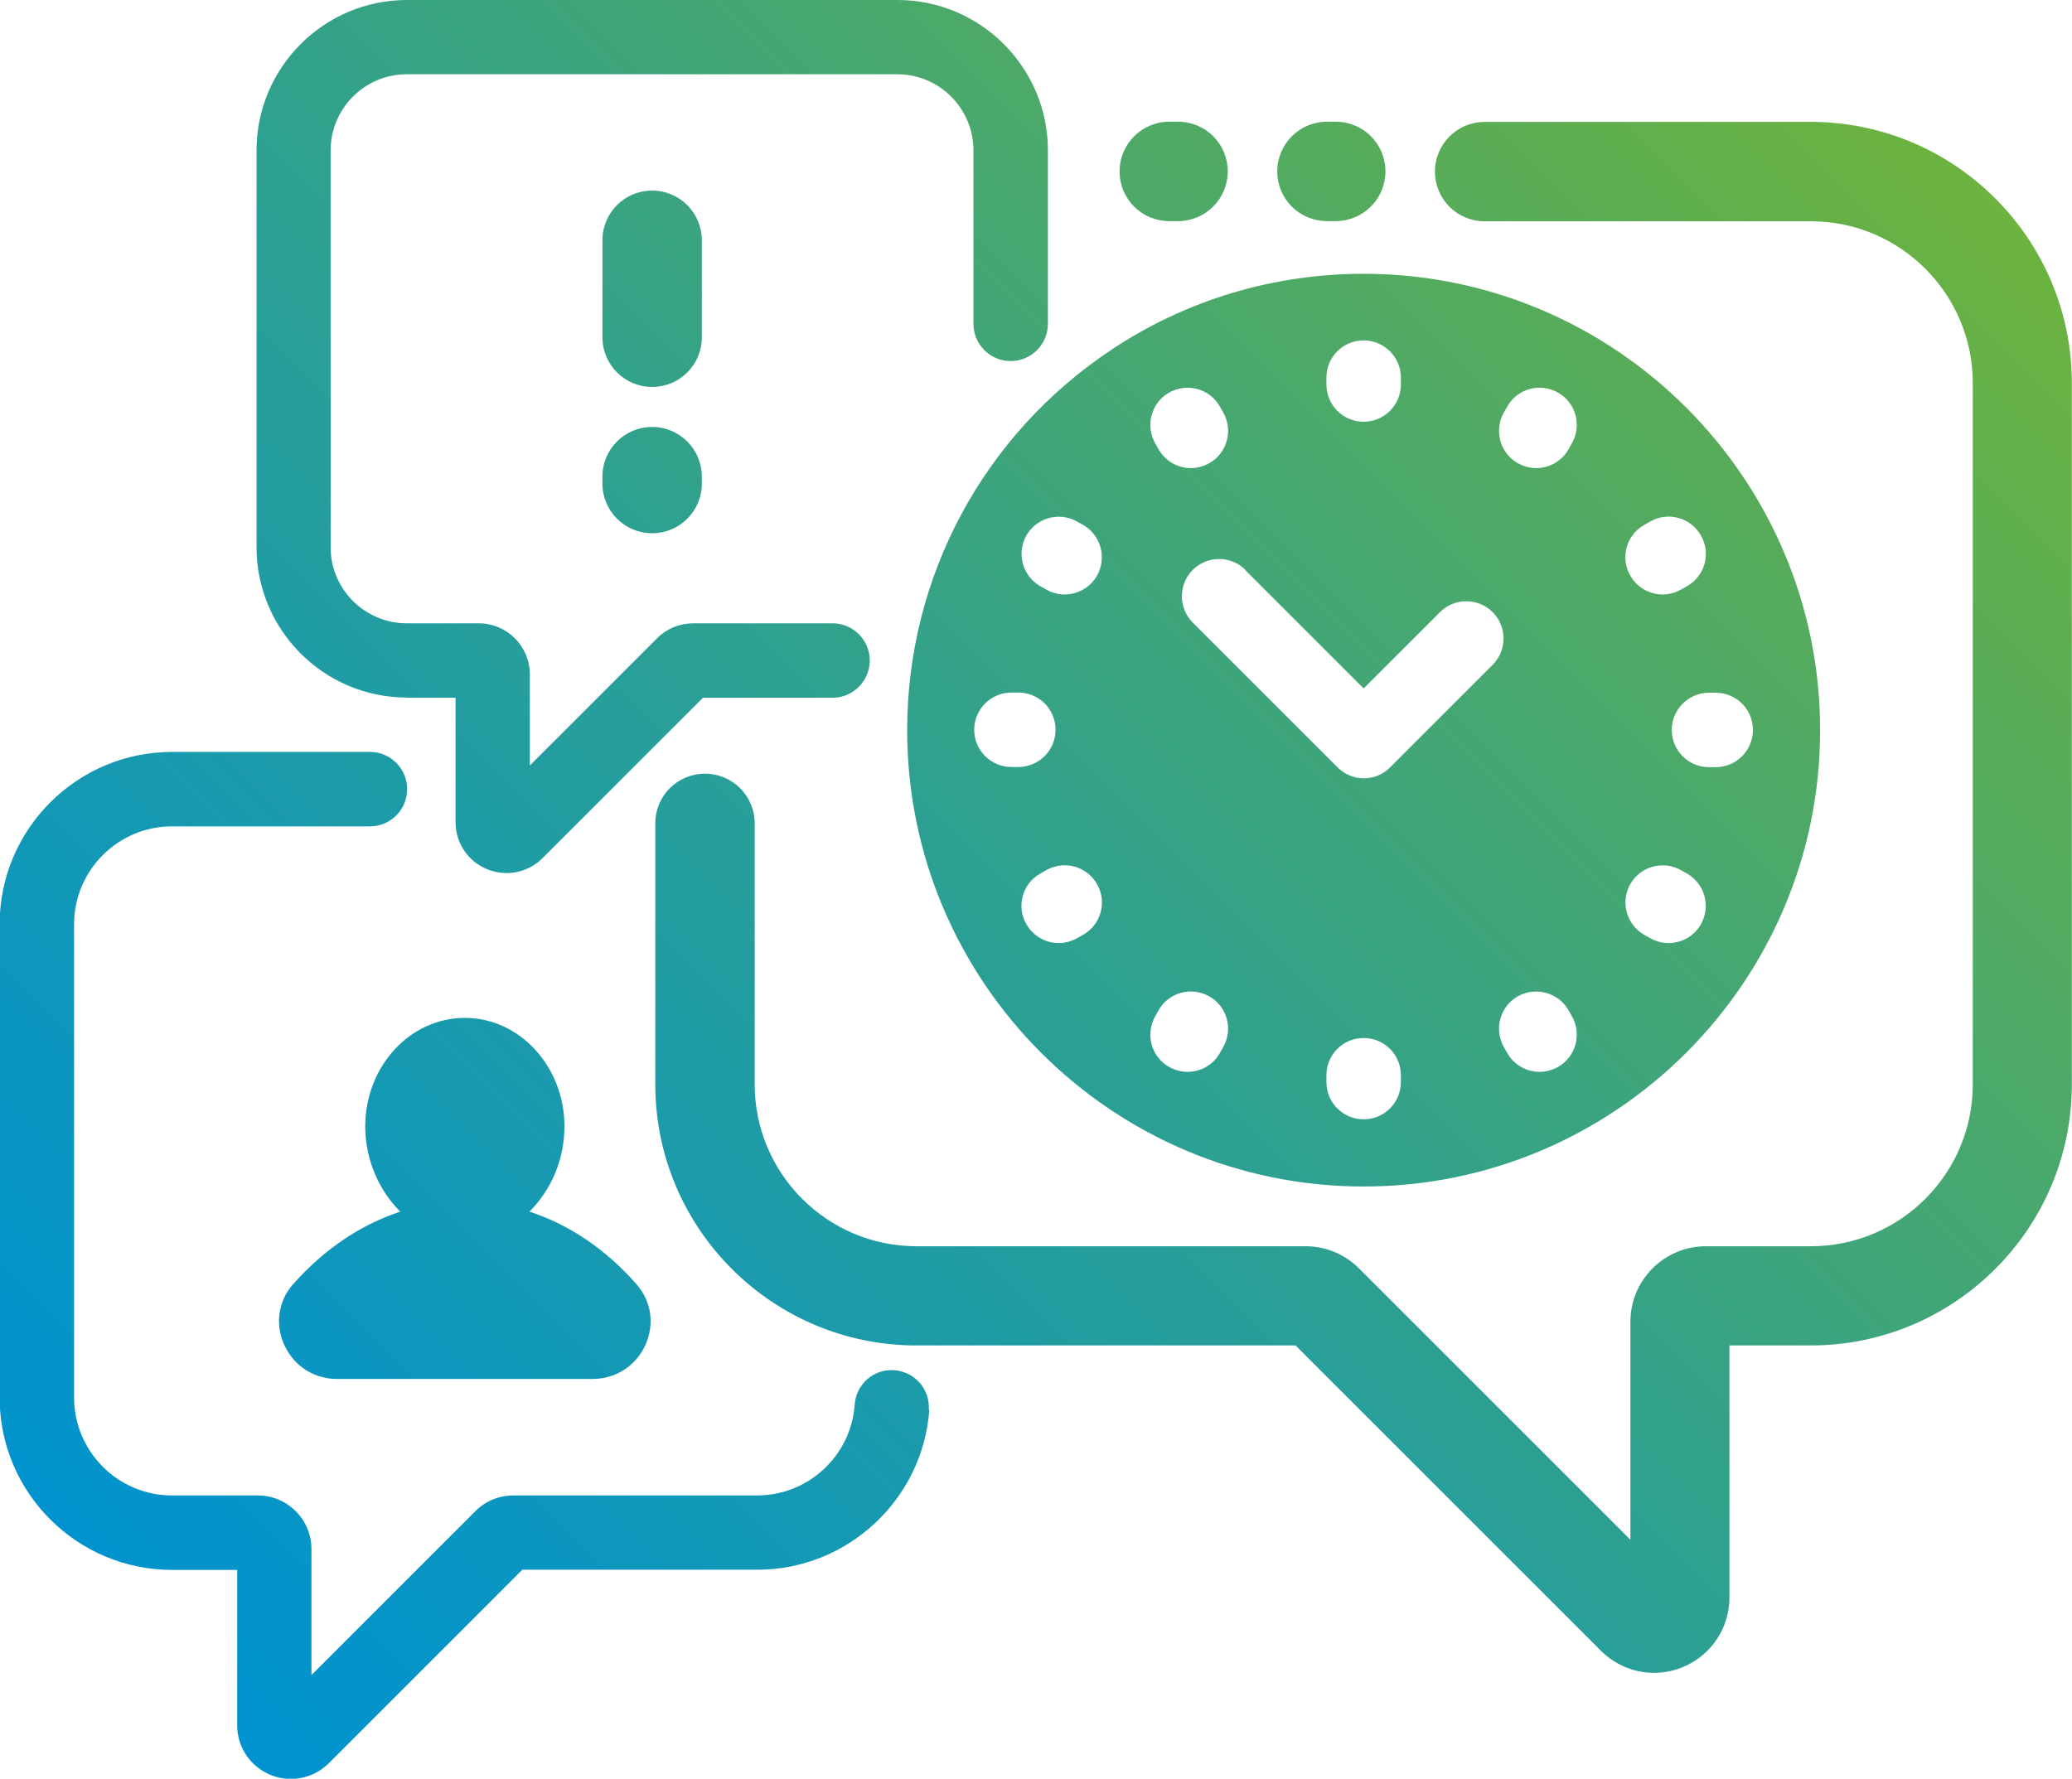 <?xml version="1.0" encoding="UTF-8"?>
<svg id="Layer_2" data-name="Layer 2" xmlns="http://www.w3.org/2000/svg" xmlns:xlink="http://www.w3.org/1999/xlink" viewBox="0 0 111.3 95.57">
  <defs>
    <style>
      .cls-1 {
        fill: url(#linear-gradient);
      }
    </style>
    <linearGradient id="linear-gradient" x1="9.17" y1="90.3" x2="98" y2="1.47" gradientUnits="userSpaceOnUse">
      <stop offset="0" stop-color="#0093d0"/>
      <stop offset=".15" stop-color="#0b96c0"/>
      <stop offset=".45" stop-color="#299f97"/>
      <stop offset=".86" stop-color="#5aad56"/>
      <stop offset="1" stop-color="#6cb33f"/>
    </linearGradient>
  </defs>
  <g id="Layer_1-2" data-name="Layer 1">
    <path class="cls-1" d="m49.92,75.74c-.34,4.82-4.39,8.6-9.23,8.6h-12.63l-10.39,10.39c-.55.55-1.29.85-2.04.85-.37,0-.75-.07-1.11-.22-1.08-.45-1.78-1.49-1.78-2.66v-8.35h-3.5c-5.1,0-9.26-4.15-9.26-9.26v-25.43c0-5.1,4.15-9.26,9.26-9.26h10.63c1.1,0,2,.89,2,2s-.89,2-2,2h-10.63c-2.9,0-5.26,2.36-5.26,5.26v25.43c0,2.9,2.36,5.26,5.26,5.26h4.61c1.59,0,2.88,1.29,2.88,2.88v6.77l8.81-8.81c.55-.55,1.27-.84,2.04-.84h13.09c2.75,0,5.05-2.14,5.24-4.88.08-1.1,1.03-1.94,2.13-1.85,1.1.08,1.93,1.03,1.85,2.13ZM97.28,6.55h-17.53c-1.47,0-2.67,1.19-2.67,2.67s1.19,2.67,2.67,2.67h17.53c4.79,0,8.69,3.9,8.69,8.69v37.69c0,4.79-3.9,8.69-8.69,8.69h-5.65c-2.23,0-4.05,1.82-4.05,4.05v11.72l-14.59-14.59c-.77-.76-1.78-1.18-2.86-1.18h-20.9c-4.79,0-8.69-3.9-8.69-8.69v-14.03c0-1.47-1.19-2.67-2.67-2.67s-2.67,1.19-2.67,2.67v14.03c0,7.73,6.29,14.02,14.02,14.02h20.37l16.4,16.4c.78.78,1.81,1.19,2.86,1.19.52,0,1.05-.1,1.55-.31,1.52-.63,2.5-2.1,2.5-3.74v-13.54h4.37c7.73,0,14.02-6.29,14.02-14.02V20.57c0-7.73-6.29-14.02-14.02-14.02ZM15.74,69c-.79.9-.98,2.15-.47,3.26.51,1.13,1.59,1.83,2.83,1.83h13.74c1.23,0,2.32-.7,2.83-1.83.5-1.11.32-2.35-.48-3.26-1.66-1.89-3.63-3.21-5.75-3.9,1.14-1.13,1.88-2.77,1.88-4.58,0-3.21-2.4-5.83-5.35-5.83s-5.35,2.61-5.35,5.83c0,1.81.75,3.45,1.88,4.58-2.12.7-4.1,2.02-5.76,3.91Zm6.12-31.51h2.61v6.68c0,1.11.66,2.11,1.69,2.53.34.14.7.21,1.05.21.71,0,1.41-.28,1.93-.8l8.62-8.62h6.96c1.1,0,2-.9,2-2s-.89-2-2-2h-7.48c-.73,0-1.42.28-1.94.8l-6.84,6.84v-4.9c0-1.51-1.23-2.74-2.74-2.74h-3.87c-2.25,0-4.09-1.83-4.09-4.08V8.08c0-2.25,1.83-4.09,4.09-4.09h26.35c2.25,0,4.09,1.83,4.09,4.09v9.32c0,1.1.89,2,2,2s2-.9,2-2v-9.32c0-4.46-3.63-8.08-8.08-8.08h-26.35c-4.46,0-8.08,3.63-8.08,8.08v21.32c0,4.46,3.63,8.08,8.08,8.08Zm49.42-25.61h.47c1.47,0,2.67-1.19,2.67-2.67s-1.19-2.67-2.67-2.67h-.47c-1.47,0-2.67,1.19-2.67,2.67s1.19,2.67,2.67,2.67Zm-8.47,0h.47c1.47,0,2.67-1.19,2.67-2.67s-1.19-2.67-2.67-2.67h-.47c-1.47,0-2.67,1.19-2.67,2.67s1.19,2.67,2.67,2.67Zm-25.11,1.03c0-1.47-1.19-2.67-2.67-2.67s-2.67,1.19-2.67,2.67v5.21c0,1.47,1.19,2.67,2.67,2.67s2.67-1.19,2.67-2.67v-5.21Zm-2.67,10.03c-1.47,0-2.67,1.19-2.67,2.67v.37c0,1.47,1.19,2.67,2.67,2.67s2.67-1.19,2.67-2.67v-.37c0-1.47-1.19-2.67-2.67-2.67Zm24.7-4.17c4.01-2.66,8.69-4.06,13.52-4.06,13.52,0,24.52,11,24.52,24.52s-11,24.52-24.52,24.52-24.52-11-24.52-24.52c0-8.25,4.11-15.89,10.99-20.45Zm15.52,39c0-1.1-.89-2-2-2s-2,.9-2,2v.37c0,1.1.89,2,2,2s2-.9,2-2v-.37Zm16.55-20.55c-1.1,0-2,.9-2,2s.89,2,2,2h.36c1.1,0,2-.89,2-2s-.89-2-2-2h-.36Zm-4.22-6.28c.37.64,1.04,1,1.73,1,.34,0,.68-.09,1-.27l.32-.18c.96-.55,1.29-1.77.73-2.73-.55-.96-1.77-1.29-2.73-.73l-.32.18c-.96.55-1.29,1.77-.73,2.73Zm.73,19.28l.32.18c.32.18.66.27,1,.27.69,0,1.36-.36,1.73-1,.55-.96.22-2.18-.73-2.73l-.32-.18c-.96-.55-2.18-.22-2.73.73-.55.96-.22,2.18.73,2.73Zm-3.88,4.37l-.18-.32c-.55-.95-1.78-1.28-2.73-.73-.96.55-1.28,1.78-.73,2.73l.18.32c.37.64,1.04,1,1.73,1,.34,0,.68-.09,1-.27.96-.55,1.28-1.78.73-2.73Zm-2.91-29.71c.32.18.66.27,1,.27.69,0,1.36-.36,1.73-1l.18-.32c.55-.96.23-2.18-.73-2.73-.96-.55-2.18-.23-2.73.73l-.18.32c-.55.96-.23,2.18.73,2.73Zm-10.27-4.22c0,1.1.89,2,2,2s2-.9,2-2v-.37c0-1.1-.89-2-2-2s-2,.89-2,2v.37Zm-4.35,9.96c-.78-.78-2.05-.78-2.83,0-.78.78-.78,2.05,0,2.83l7.78,7.78c.37.37.88.59,1.41.59s1.04-.21,1.41-.59l5.51-5.51c.78-.78.78-2.05,0-2.83-.78-.78-2.05-.78-2.83,0l-4.1,4.1-6.37-6.37Zm-4.84-6.79l.18.32c.37.64,1.04,1,1.73,1,.34,0,.68-.09,1-.27.96-.55,1.28-1.78.73-2.73l-.18-.32c-.55-.96-1.78-1.28-2.73-.73-.96.55-1.28,1.78-.73,2.73Zm.73,33.49c.32.18.66.27,1,.27.69,0,1.36-.36,1.73-1l.18-.32c.55-.96.23-2.18-.73-2.73-.96-.55-2.18-.23-2.73.73l-.18.32c-.55.96-.23,2.18.73,2.73Zm-8.09-16.11c1.1,0,2-.89,2-2s-.89-2-2-2h-.37c-1.1,0-2,.9-2,2s.89,2,2,2h.37Zm4.22,6.28c-.55-.96-1.77-1.28-2.73-.73l-.32.18c-.96.55-1.29,1.77-.73,2.73.37.64,1.04,1,1.73,1,.34,0,.68-.09,1-.27l.32-.18c.96-.55,1.29-1.77.73-2.73Zm-3.78-18.73c-.55.96-.22,2.18.73,2.73l.32.18c.31.18.66.27,1,.27.69,0,1.36-.36,1.73-1,.55-.96.22-2.18-.73-2.73l-.32-.18c-.96-.55-2.18-.22-2.73.73Z"/>
  </g>
</svg>